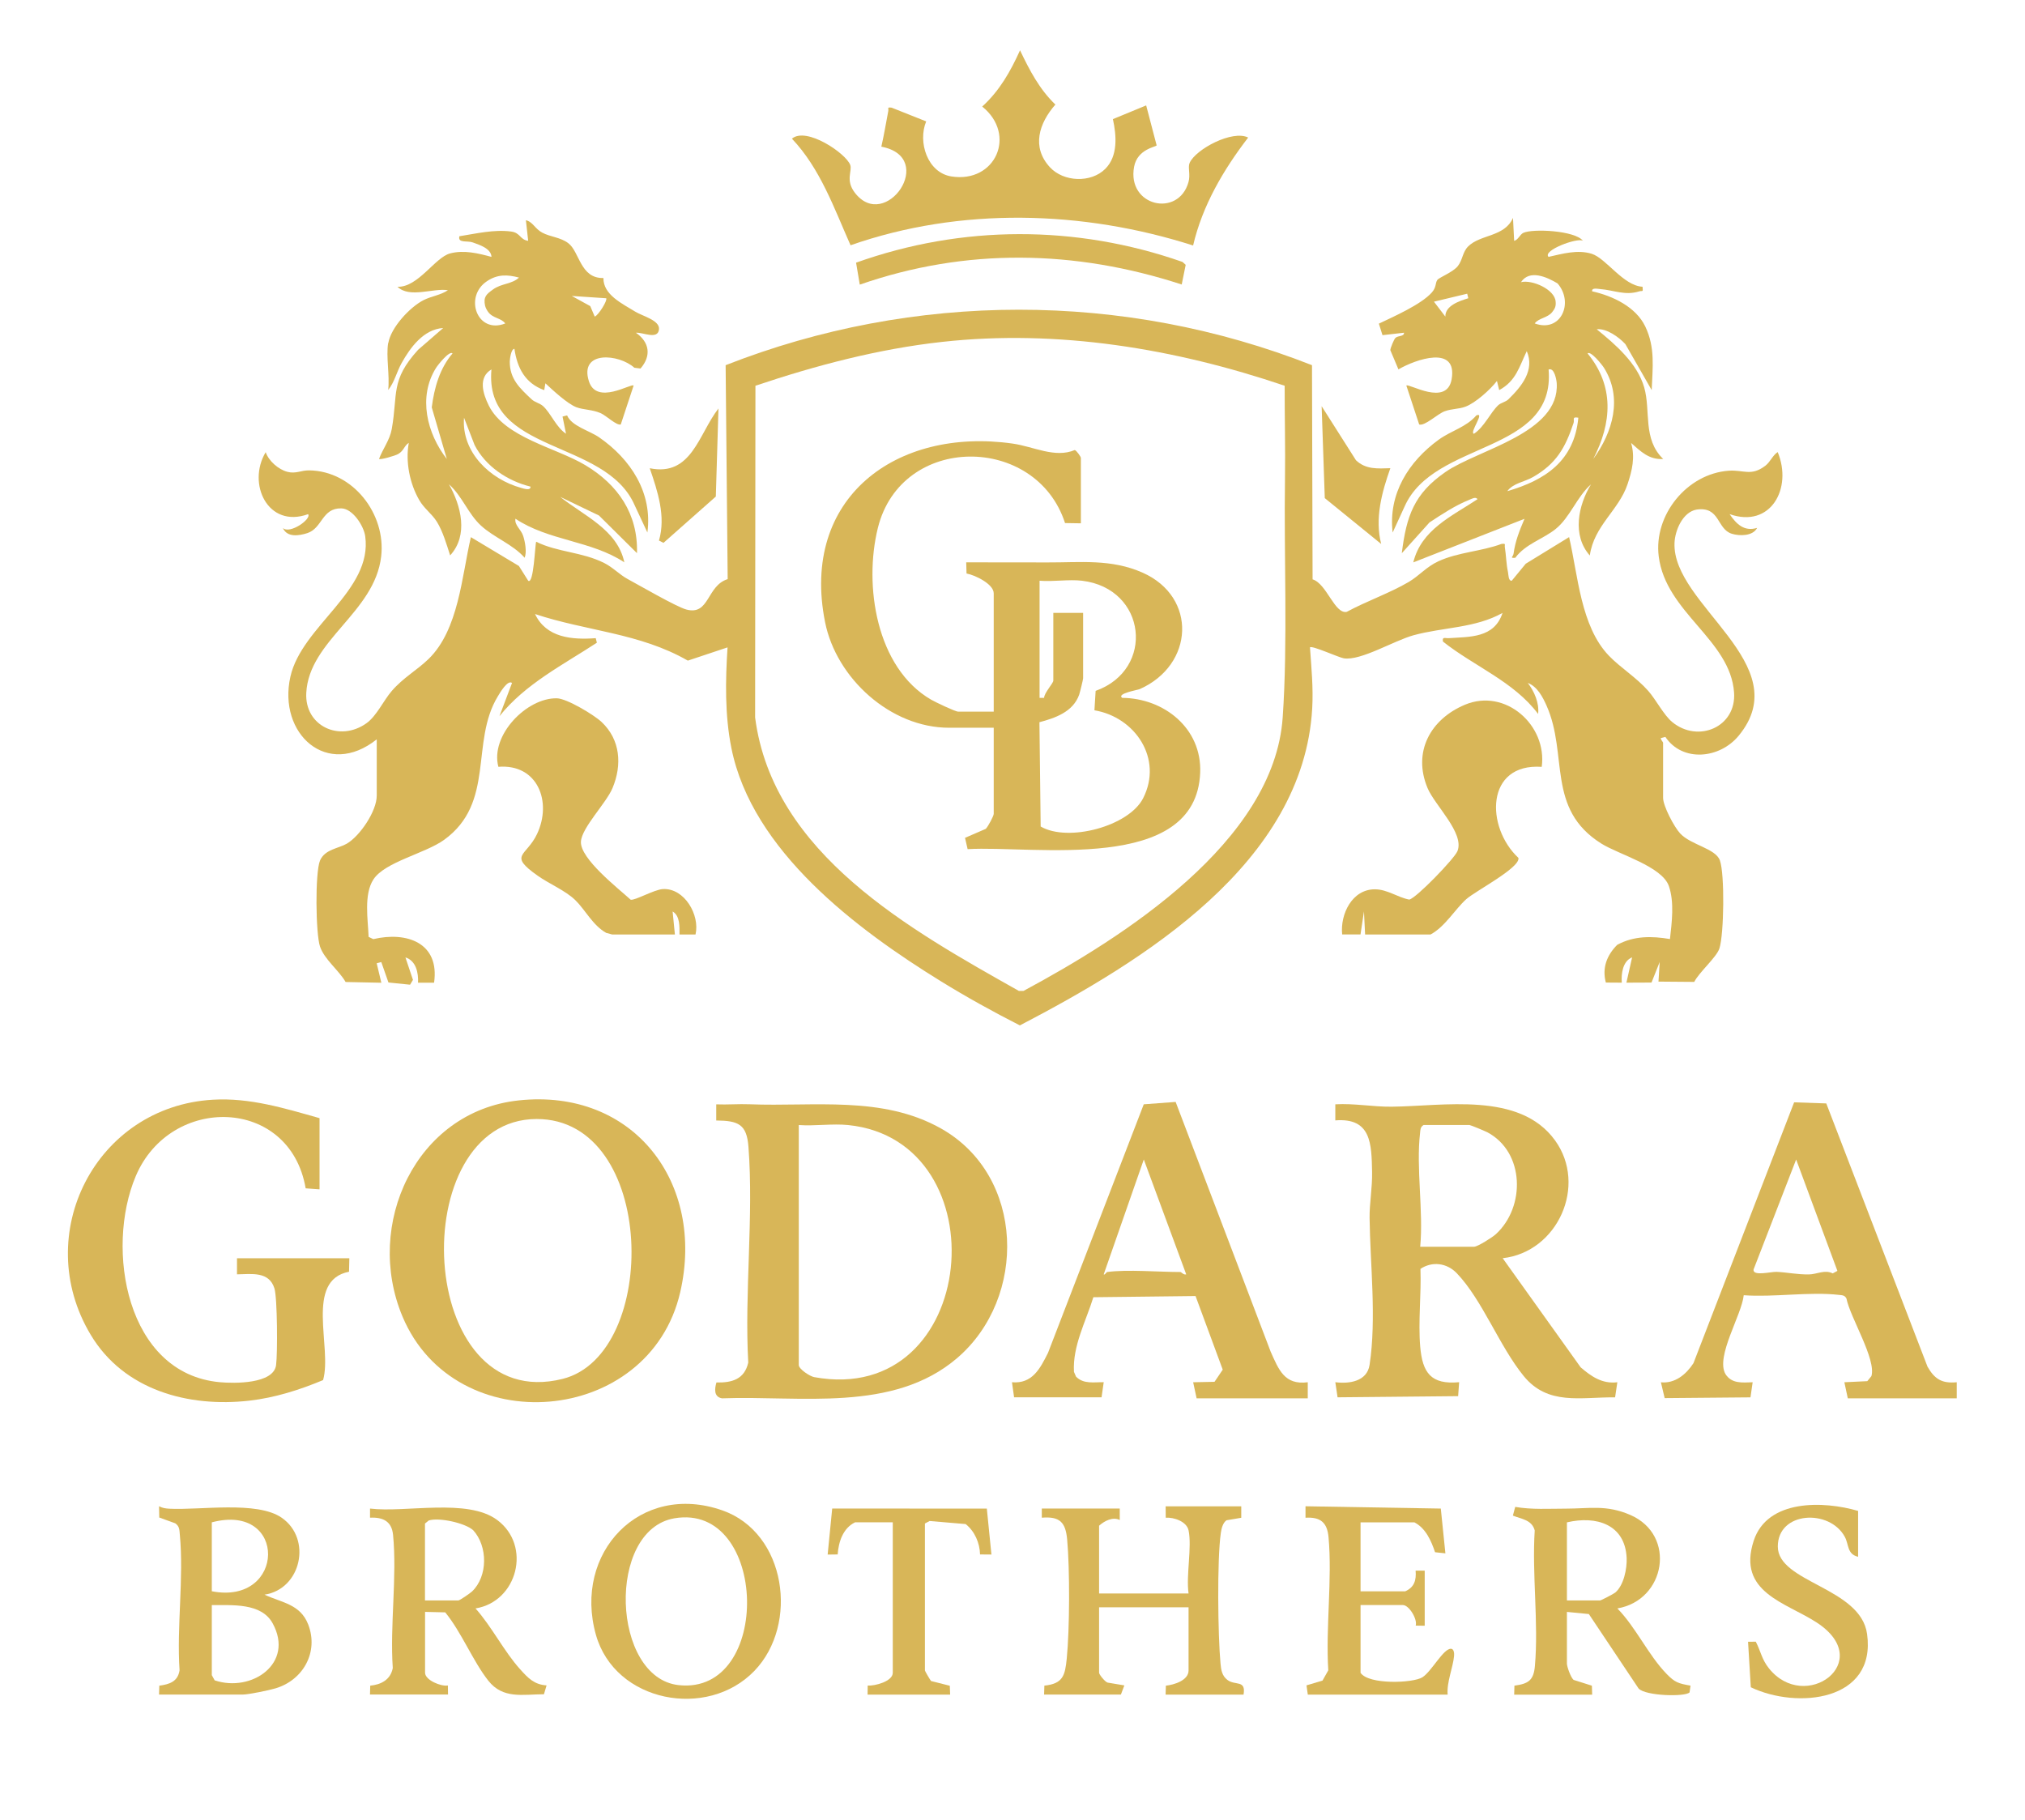 <svg width="89" height="80" viewBox="0 0 89 80" fill="none" xmlns="http://www.w3.org/2000/svg">
<g clip-path="url(#clip0_649_220)">
<path d="M16.564 32.491C14.378 34.24 12.2 32.247 12.763 29.742C13.264 27.506 16.387 25.962 16.051 23.566C15.987 23.111 15.501 22.355 15.004 22.344C14.147 22.324 14.174 23.21 13.513 23.43C13.14 23.552 12.615 23.63 12.433 23.206C12.738 23.496 13.709 22.803 13.54 22.599C11.772 23.237 10.847 21.259 11.677 19.874C11.809 20.259 12.232 20.633 12.631 20.738C13.002 20.835 13.235 20.668 13.589 20.674C15.52 20.699 16.97 22.595 16.753 24.456C16.467 26.928 13.583 28.133 13.461 30.453C13.383 31.913 14.928 32.631 16.109 31.786C16.552 31.469 16.859 30.784 17.217 30.371C17.726 29.781 18.328 29.456 18.836 28.964C20.159 27.677 20.295 25.326 20.695 23.609L22.806 24.876L23.216 25.526C23.459 25.694 23.513 23.944 23.565 23.811C24.518 24.28 25.579 24.253 26.56 24.748C26.935 24.936 27.24 25.263 27.576 25.444C28.103 25.729 29.726 26.671 30.163 26.789C31.191 27.068 31.051 25.744 31.982 25.454L31.892 16.051C40.164 12.804 49.393 12.796 57.663 16.051L57.689 25.464C58.31 25.653 58.656 26.998 59.189 26.893C60.034 26.433 61.101 26.059 61.913 25.579C62.382 25.302 62.688 24.913 63.221 24.668C64.101 24.265 65.09 24.241 65.99 23.907C66.208 23.883 66.118 23.926 66.14 24.061C66.196 24.405 66.198 24.781 66.276 25.139C66.301 25.256 66.289 25.54 66.443 25.524L67.057 24.777L68.963 23.607C69.354 25.281 69.47 27.529 70.712 28.82C71.227 29.355 71.911 29.766 72.442 30.367C72.784 30.754 73.12 31.426 73.495 31.735C74.63 32.672 76.324 31.959 76.213 30.433C76.044 28.111 73.213 26.928 72.902 24.456C72.673 22.638 74.142 20.82 75.98 20.689C76.631 20.642 76.958 20.946 77.579 20.477C77.813 20.302 77.898 20.022 78.131 19.87C78.792 21.462 77.822 23.233 76.017 22.597C76.314 23.035 76.66 23.375 77.226 23.202C77.047 23.564 76.462 23.568 76.112 23.459C75.448 23.253 75.603 22.246 74.564 22.398C73.961 22.503 73.617 23.307 73.596 23.864C73.485 26.595 79.012 29.186 76.417 32.335C75.58 33.353 73.946 33.509 73.194 32.389L72.992 32.442C73.001 32.535 73.094 32.615 73.094 32.642V35.066C73.094 35.428 73.582 36.352 73.847 36.635C74.323 37.143 75.399 37.289 75.59 37.816C75.807 38.422 75.772 41.051 75.57 41.684C75.444 42.077 74.676 42.731 74.463 43.157L72.891 43.144L72.945 42.281L72.585 43.185L71.482 43.19L71.732 42.079C71.314 42.242 71.248 42.813 71.279 43.19L70.578 43.185C70.407 42.546 70.619 41.987 71.079 41.526C71.82 41.127 72.595 41.139 73.396 41.273C73.477 40.543 73.594 39.658 73.349 38.947C73.048 38.075 71.149 37.559 70.38 37.077C67.945 35.55 68.936 33.18 67.97 31.009C67.801 30.63 67.562 30.172 67.148 30.017C67.432 30.39 67.657 30.896 67.601 31.379C66.528 29.949 64.793 29.289 63.419 28.199C63.376 27.971 63.518 28.058 63.668 28.049C64.603 27.985 65.677 28.049 66.037 26.939C64.847 27.609 63.423 27.566 62.129 27.92C61.27 28.156 59.801 29.055 59.059 28.934C58.835 28.898 57.657 28.356 57.574 28.454C57.636 29.341 57.724 30.233 57.673 31.128C57.286 37.945 50.236 42.246 44.824 45.069C43.647 44.469 42.483 43.827 41.358 43.132C37.658 40.851 33.05 37.402 32.145 32.878C31.855 31.432 31.881 29.913 31.976 28.454L30.231 29.036C28.109 27.817 25.773 27.741 23.515 26.988C24.01 28.031 25.136 28.127 26.183 28.049L26.233 28.249C24.735 29.228 23.085 30.061 21.951 31.479L22.504 30.017C22.312 29.871 21.984 30.433 21.881 30.603C20.656 32.613 21.78 35.28 19.516 36.915C18.684 37.514 16.914 37.882 16.412 38.653C15.983 39.313 16.171 40.415 16.201 41.178L16.407 41.277C17.872 40.932 19.331 41.433 19.078 43.192H18.373C18.395 42.768 18.29 42.225 17.819 42.081L18.15 43.068L18.023 43.28L17.073 43.183L16.758 42.285L16.556 42.338L16.76 43.194L15.19 43.161C14.887 42.638 14.257 42.17 14.065 41.604C13.873 41.038 13.843 38.361 14.065 37.822C14.279 37.326 14.877 37.294 15.241 37.082C15.824 36.74 16.558 35.65 16.558 34.971V32.496L16.564 32.491ZM56.46 16.954C51.647 15.323 46.501 14.464 41.406 15.027C38.604 15.336 35.862 16.061 33.202 16.954L33.188 31.535C33.966 37.536 40.019 40.868 44.78 43.553H44.984C49.333 41.217 55.994 37.01 56.375 31.535C56.604 28.255 56.425 24.391 56.476 21.038C56.495 19.679 56.46 18.314 56.462 16.956L56.46 16.954Z" fill="#D8B658"/>
<path d="M66.55 10.585C66.727 10.542 66.802 10.303 66.954 10.233C67.376 10.042 69.218 10.131 69.572 10.583C69.329 10.431 67.774 11.011 68.06 11.29C68.672 11.155 69.329 10.959 69.958 11.155C70.588 11.352 71.344 12.561 72.191 12.603C72.222 12.868 72.185 12.761 72.045 12.806C71.423 13.002 70.93 12.751 70.326 12.705C70.215 12.697 69.951 12.631 69.976 12.804C70.874 13.004 71.896 13.483 72.311 14.351C72.754 15.274 72.632 16.163 72.593 17.146L71.437 15.126C71.157 14.822 70.611 14.423 70.176 14.472C71 15.14 71.958 15.965 72.263 17.024C72.56 18.059 72.187 19.301 73.099 20.173C72.479 20.216 72.106 19.837 71.688 19.469C71.872 20.099 71.734 20.674 71.532 21.281C71.145 22.433 70.057 23.103 69.873 24.415C69.086 23.529 69.362 22.213 69.925 21.289C69.307 21.83 69 22.75 68.365 23.256C67.825 23.689 67.04 23.912 66.598 24.516C66.332 24.537 66.503 24.469 66.521 24.339C66.598 23.776 66.785 23.317 67.003 22.803L62.115 24.718C62.467 23.276 63.812 22.688 64.935 21.943C64.871 21.81 64.659 21.935 64.562 21.974C63.967 22.209 63.363 22.61 62.827 22.962L61.61 24.315C61.812 22.678 62.148 21.699 63.534 20.742C64.964 19.753 68.557 19.044 68.419 16.841C68.409 16.703 68.318 16.142 68.062 16.241C68.378 19.973 63.025 19.33 61.731 22.266L61.208 23.406C61.008 21.707 61.907 20.29 63.231 19.326C63.783 18.926 64.441 18.778 64.886 18.258C65.296 18.085 64.56 19.023 64.783 19.064C65.238 18.762 65.495 18.145 65.848 17.81C65.965 17.701 66.171 17.672 66.295 17.551C66.87 16.991 67.465 16.274 67.102 15.432C66.767 16.132 66.631 16.744 65.891 17.146L65.792 16.744C65.502 17.121 64.847 17.713 64.403 17.876C64.111 17.985 63.812 17.96 63.493 18.077C63.174 18.194 62.623 18.737 62.374 18.657L61.81 16.946C61.915 16.835 63.588 17.884 63.8 16.67C64.066 15.148 62.224 15.792 61.462 16.235L61.105 15.389C61.109 15.295 61.268 14.91 61.33 14.852C61.451 14.739 61.713 14.803 61.707 14.624L60.761 14.731L60.602 14.225C61.258 13.912 62.446 13.39 62.924 12.862C63.139 12.623 63.075 12.44 63.172 12.304C63.25 12.195 63.862 11.963 64.074 11.693C64.286 11.422 64.278 11.079 64.525 10.832C65.065 10.293 66.124 10.423 66.497 9.577L66.548 10.585H66.55ZM67.455 14.217C68.602 14.636 69.187 13.302 68.456 12.457C67.992 12.179 67.228 11.829 66.849 12.401C67.341 12.282 68.34 12.722 68.371 13.259C68.392 13.46 68.338 13.571 68.217 13.721C68.015 13.974 67.621 13.98 67.453 14.215L67.455 14.217ZM64.533 13.108L64.484 12.909L63.023 13.259L63.524 13.915C63.513 13.437 64.132 13.232 64.533 13.108ZM69.774 15.533C70.957 16.971 70.846 18.583 70.024 20.173C70.883 18.998 71.324 17.487 70.498 16.169C70.417 16.039 69.915 15.406 69.774 15.533ZM69.369 18.359C69.068 18.307 69.21 18.439 69.158 18.595C68.792 19.685 68.406 20.372 67.385 20.963C67.007 21.183 66.503 21.232 66.247 21.588C67.935 21.098 69.193 20.245 69.369 18.359Z" fill="#D8B658"/>
<path d="M17.067 15.077C17.18 14.398 18.008 13.503 18.612 13.193C18.954 13.018 19.374 12.971 19.687 12.755C19.02 12.654 18.008 13.119 17.47 12.605C18.379 12.634 19.119 11.311 19.784 11.138C20.392 10.978 21.018 11.134 21.601 11.291C21.585 10.918 21.064 10.758 20.777 10.655C20.532 10.567 20.114 10.7 20.19 10.384C20.925 10.268 21.71 10.077 22.464 10.176C22.878 10.23 22.846 10.534 23.214 10.585L23.113 9.678C23.429 9.759 23.499 10.044 23.828 10.223C24.191 10.419 24.626 10.423 24.976 10.688C25.476 11.064 25.497 12.243 26.521 12.22C26.509 12.954 27.341 13.341 27.918 13.697C28.233 13.892 29.001 14.075 28.964 14.472C28.919 14.955 28.235 14.591 27.949 14.626C28.544 15.036 28.639 15.636 28.151 16.197L27.881 16.163C27.195 15.548 25.458 15.398 25.88 16.749C26.216 17.828 27.745 16.833 27.848 16.946L27.283 18.657C27.094 18.711 26.645 18.264 26.391 18.155C26.02 17.997 25.649 18.016 25.336 17.9C24.941 17.752 24.292 17.146 23.97 16.847L23.919 17.148C23.082 16.843 22.734 16.183 22.609 15.332C22.456 15.34 22.407 15.793 22.405 15.891C22.401 16.662 22.848 17.063 23.365 17.551C23.509 17.686 23.725 17.719 23.87 17.851C24.207 18.157 24.446 18.783 24.877 19.064L24.724 18.308L24.924 18.258C25.122 18.729 25.895 18.922 26.331 19.221C27.716 20.179 28.688 21.654 28.453 23.404L27.891 22.201C26.603 19.26 21.267 19.979 21.599 16.237C21.002 16.592 21.226 17.304 21.48 17.82C22.184 19.239 24.428 19.671 25.717 20.44C27.155 21.296 28.045 22.579 27.996 24.313L26.325 22.657L24.621 21.839C25.66 22.669 27.137 23.278 27.44 24.716C25.983 23.755 24.108 23.772 22.654 22.799C22.604 23.087 22.901 23.258 22.998 23.566C23.078 23.821 23.161 24.267 23.058 24.514C22.532 23.918 21.712 23.628 21.14 23.103C20.569 22.577 20.314 21.804 19.731 21.285C20.264 22.223 20.598 23.527 19.784 24.411C19.632 23.939 19.459 23.344 19.197 22.927C18.979 22.579 18.647 22.361 18.427 21.981C18.006 21.253 17.815 20.29 17.967 19.465C17.765 19.585 17.757 19.807 17.501 19.955C17.378 20.027 16.714 20.224 16.659 20.169C16.824 19.731 17.133 19.336 17.217 18.863C17.497 17.304 17.149 16.726 18.375 15.375L19.479 14.417C18.618 14.47 18.033 15.272 17.648 15.963C17.433 16.352 17.33 16.814 17.061 17.14C17.135 16.51 16.96 15.673 17.061 15.071L17.067 15.077ZM22.811 12.2C22.297 12.064 21.867 12.05 21.407 12.356C20.375 13.037 20.967 14.704 22.207 14.217C22.028 13.972 21.661 13.995 21.455 13.711C21.395 13.627 21.346 13.538 21.319 13.436C21.237 13.041 21.379 12.932 21.671 12.72C22.05 12.448 22.504 12.494 22.811 12.198V12.2ZM26.642 13.109L25.13 13.008L25.942 13.454L26.138 13.915C26.303 13.859 26.713 13.193 26.642 13.109ZM19.889 15.533C19.749 15.402 19.246 16.039 19.164 16.169C18.363 17.448 18.762 19.048 19.638 20.175L18.976 17.905C19.084 17.055 19.323 16.193 19.891 15.533H19.889ZM23.315 21.388C22.304 21.139 21.337 20.494 20.858 19.558L20.394 18.359C20.277 19.873 21.537 21.07 22.907 21.444C23.004 21.471 23.332 21.584 23.315 21.388Z" fill="#D8B658"/>
<path d="M66.045 55.303L69.471 60.097C69.939 60.5 70.421 60.835 71.083 60.753L70.984 61.417C69.478 61.401 68.038 61.789 66.97 60.483C65.901 59.176 65.149 57.131 64.026 55.961C63.586 55.503 62.941 55.429 62.43 55.77C62.471 56.876 62.325 58.094 62.419 59.186C62.518 60.337 62.889 60.866 64.13 60.751L64.086 61.364L58.787 61.415L58.688 60.751C59.305 60.831 60.083 60.718 60.194 59.988C60.504 57.952 60.219 55.581 60.194 53.528C60.186 52.903 60.318 52.202 60.304 51.509C60.279 50.287 60.275 49.117 58.688 49.244V48.537C59.519 48.488 60.331 48.65 61.161 48.642C63.423 48.623 66.783 47.963 68.343 50.12C69.781 52.105 68.456 55.034 66.043 55.301L66.045 55.303ZM62.417 54.797H64.785C64.945 54.797 65.594 54.382 65.745 54.244C67.049 53.049 67.016 50.643 65.372 49.767C65.271 49.713 64.626 49.446 64.583 49.446H62.568C62.424 49.535 62.428 49.647 62.413 49.794C62.232 51.34 62.566 53.22 62.419 54.797H62.417Z" fill="#D8B658"/>
<path d="M31.488 60.763C32.174 60.779 32.718 60.621 32.886 59.891C32.715 56.81 33.13 53.452 32.895 50.404C32.82 49.413 32.45 49.256 31.479 49.248V48.539C31.965 48.559 32.458 48.516 32.944 48.535C35.764 48.648 38.766 48.142 41.356 49.598C45.046 51.673 45.167 57.04 42.062 59.695C39.242 62.106 35.159 61.33 31.731 61.46C31.364 61.392 31.407 61.038 31.488 60.763ZM37.273 49.448C36.587 49.378 35.804 49.499 35.107 49.448V59.996C35.107 60.172 35.591 60.493 35.785 60.528C43.047 61.851 44.03 50.133 37.273 49.448Z" fill="#D8B658"/>
<path d="M22.79 48.366C27.838 47.823 31.004 51.984 29.896 56.796C28.54 62.68 20.002 63.377 17.689 57.862C15.998 53.833 18.268 48.852 22.792 48.366H22.79ZM23.585 49.183C17.741 49.191 18.243 62.23 24.729 60.605C29.005 59.533 28.863 49.177 23.585 49.183Z" fill="#D8B658"/>
<path d="M48.577 7.422C49.143 6.858 49.071 5.956 48.913 5.236L50.375 4.633L50.835 6.389C50.816 6.459 49.99 6.544 49.844 7.331C49.522 9.067 51.793 9.577 52.234 8.006C52.33 7.669 52.196 7.358 52.285 7.159C52.557 6.554 54.17 5.698 54.858 6.046C53.773 7.457 52.845 9.038 52.438 10.79C47.59 9.24 42.211 9.09 37.382 10.78C36.658 9.149 36.053 7.412 34.806 6.095C35.439 5.557 37.184 6.741 37.369 7.251C37.464 7.516 37.147 7.92 37.571 8.471C38.917 10.225 41.211 6.916 38.735 6.447C38.855 5.929 38.939 5.406 39.04 4.884C39.065 4.757 38.966 4.705 39.188 4.732L40.707 5.336C40.33 6.237 40.758 7.588 41.813 7.755C43.754 8.063 44.703 5.916 43.169 4.683C43.933 3.987 44.409 3.144 44.831 2.211C45.245 3.078 45.682 3.922 46.385 4.596C45.67 5.411 45.322 6.461 46.146 7.352C46.747 8.002 47.95 8.049 48.575 7.424L48.577 7.422Z" fill="#D8B658"/>
<path d="M14.044 49.144V52.274L13.434 52.23C12.744 48.202 7.488 48.089 5.964 51.7C4.623 54.879 5.537 60.376 9.662 60.751C10.297 60.81 12.023 60.833 12.134 60C12.202 59.498 12.192 57.053 12.062 56.63C11.827 55.869 11.057 56 10.416 56.01V55.303H15.354L15.34 55.895C13.377 56.278 14.61 59.225 14.2 60.658C13.166 61.09 12.087 61.432 10.97 61.561C8.28 61.87 5.443 61.102 3.986 58.666C1.343 54.254 4.205 48.634 9.355 48.335C10.985 48.239 12.507 48.712 14.046 49.146L14.044 49.144Z" fill="#D8B658"/>
<path d="M52.592 61.46L52.44 60.753L53.379 60.734L53.74 60.2L52.545 56.964L48.054 57.016C47.724 58.083 47.137 59.155 47.201 60.296L47.292 60.506C47.623 60.845 48.079 60.745 48.509 60.751L48.414 61.415H44.57L44.477 60.753C45.372 60.831 45.714 60.15 46.06 59.463L50.269 48.537L51.67 48.432L55.846 59.408C56.198 60.193 56.451 60.888 57.477 60.753V61.46H52.59H52.592ZM48.66 55.908C49.539 55.788 50.94 55.908 51.884 55.908C51.915 55.908 52.026 56.049 52.135 56.01L50.271 50.962L48.509 56.01C48.546 56.06 48.631 55.912 48.658 55.908H48.66Z" fill="#D8B658"/>
<path d="M81.212 61.46L81.061 60.753L82.069 60.705L82.25 60.483C82.469 59.743 81.317 57.906 81.154 57.078C81.082 56.923 80.96 56.928 80.816 56.913C79.533 56.765 77.953 57.026 76.638 56.928C76.55 57.801 75.396 59.615 75.833 60.389C76.105 60.825 76.576 60.769 77.03 60.753L76.935 61.417L73.163 61.45L72.998 60.755C73.612 60.819 74.108 60.409 74.428 59.916L78.853 48.45L80.266 48.498L84.716 60.07C85.027 60.613 85.345 60.814 86 60.753V61.46H81.212ZM78.942 50.963L77.069 55.8C77.032 56.107 77.843 55.889 78.085 55.901C78.561 55.924 78.977 56.02 79.502 56.014C79.852 56.01 80.198 55.79 80.549 55.969L80.755 55.858L78.942 50.963Z" fill="#D8B658"/>
<path d="M26.895 41.07L26.642 41.002C26.051 40.671 25.717 39.98 25.28 39.558C24.842 39.136 24.133 38.846 23.628 38.487C22.318 37.561 23.128 37.654 23.601 36.662C24.275 35.243 23.632 33.565 21.904 33.703C21.535 32.325 23.144 30.663 24.477 30.692C24.912 30.701 26.108 31.42 26.44 31.733C27.266 32.51 27.349 33.617 26.92 34.639C26.64 35.307 25.569 36.373 25.532 36.991C25.489 37.742 27.18 39.052 27.718 39.544C27.901 39.591 28.744 39.1 29.133 39.077C30.078 39.023 30.769 40.212 30.569 41.072H29.864C29.866 40.747 29.893 40.251 29.562 40.062L29.662 41.072H26.891L26.895 41.07Z" fill="#D8B658"/>
<path d="M59.997 41.071L59.947 40.06L59.795 41.071H58.989C58.897 40.181 59.426 39.08 60.434 39.087C60.98 39.091 61.431 39.445 61.938 39.539C62.248 39.475 63.919 37.742 64.055 37.411C64.377 36.619 63.064 35.403 62.743 34.64C62.077 33.051 62.867 31.613 64.381 30.976C66.167 30.225 68.009 31.883 67.76 33.705C65.283 33.534 65.287 36.354 66.736 37.707C66.822 38.137 64.846 39.161 64.445 39.519C63.942 39.971 63.513 40.73 62.873 41.073H60.001L59.997 41.071Z" fill="#D8B658"/>
<path d="M52.238 67.264C52.156 66.873 51.598 66.684 51.235 66.706L51.231 66.206H54.554V66.71L53.907 66.819C53.742 66.932 53.683 67.189 53.656 67.375C53.487 68.57 53.526 71.874 53.643 73.123C53.668 73.396 53.707 73.653 53.942 73.834C54.29 74.102 54.768 73.816 54.655 74.482H51.229L51.241 74.089C51.598 74.052 52.238 73.859 52.238 73.421V70.645H48.306V73.522C48.306 73.596 48.561 73.919 48.68 73.954L49.416 74.077L49.264 74.48H45.889L45.901 74.087C46.721 74.005 46.81 73.637 46.884 72.901C47.014 71.599 47.022 68.966 46.902 67.662C46.832 66.902 46.575 66.642 45.788 66.706V66.303H49.214V66.807C48.907 66.657 48.545 66.844 48.306 67.058V70.036H52.238C52.123 69.238 52.393 67.998 52.238 67.261V67.264Z" fill="#D8B658"/>
<path d="M66.549 74.482L66.56 74.088C67.172 74.007 67.404 73.857 67.46 73.224C67.627 71.33 67.328 69.187 67.452 67.266C67.326 66.793 66.865 66.768 66.492 66.614L66.595 66.231C67.318 66.359 68.086 66.308 68.82 66.308C69.86 66.308 70.598 66.127 71.657 66.587C73.696 67.474 73.204 70.336 71.084 70.694C71.904 71.533 72.442 72.743 73.249 73.573C73.618 73.952 73.764 73.991 74.3 74.088L74.257 74.384C74.075 74.587 72.32 74.546 72.017 74.213L69.831 70.941L68.867 70.847V73.119C68.867 73.244 69.03 73.724 69.16 73.835L69.965 74.09L69.976 74.484H66.55L66.549 74.482ZM68.867 70.343H70.328C70.365 70.343 70.921 70.055 70.991 69.997C71.366 69.68 71.513 68.946 71.492 68.473C71.422 66.988 70.144 66.61 68.867 66.912V70.343Z" fill="#D8B658"/>
<path d="M16.261 74.482L16.272 74.088C16.75 74.044 17.166 73.826 17.263 73.314C17.133 71.441 17.456 69.298 17.275 67.459C17.217 66.865 16.834 66.678 16.263 66.706V66.305C17.831 66.497 20.551 65.835 21.855 66.809C23.377 67.945 22.739 70.398 20.899 70.694C21.612 71.492 22.157 72.59 22.862 73.37C23.204 73.75 23.478 74.042 24.022 74.077L23.907 74.466C22.971 74.47 22.106 74.688 21.459 73.867C20.783 73.008 20.285 71.743 19.568 70.867L18.682 70.846V73.52C18.682 73.843 19.38 74.135 19.685 74.081L19.691 74.478H16.265L16.261 74.482ZM18.68 70.344H20.141C20.207 70.344 20.66 70.03 20.75 69.945C21.445 69.279 21.441 67.963 20.8 67.26C20.445 66.935 19.292 66.686 18.845 66.828L18.678 66.963V70.344H18.68Z" fill="#D8B658"/>
<path d="M6.99 74.482L7.002 74.089C7.445 74.03 7.814 73.914 7.892 73.415C7.762 71.508 8.084 69.334 7.904 67.459C7.884 67.251 7.898 67.091 7.703 66.953L7 66.698L6.99 66.204C7.142 66.281 7.266 66.301 7.437 66.311C8.786 66.385 11.293 65.954 12.381 66.708C13.722 67.636 13.24 69.846 11.625 70.089C12.387 70.445 13.197 70.501 13.545 71.397C14.017 72.611 13.323 73.846 12.109 74.207C11.825 74.293 10.921 74.48 10.667 74.48H6.988L6.99 74.482ZM9.309 69.939C12.554 70.572 12.659 66.028 9.309 66.91V69.939ZM9.309 70.546V73.626L9.435 73.855C11.053 74.4 12.95 73.115 11.984 71.35C11.487 70.439 10.204 70.556 9.309 70.548V70.546Z" fill="#D8B658"/>
<path d="M33.158 73.437C31.084 75.591 27.029 74.823 26.191 71.854C25.177 68.255 28.131 65.115 31.751 66.386C34.557 67.371 35.122 71.395 33.158 73.437ZM29.639 66.733C26.642 67.247 26.879 73.742 29.827 74.065C33.964 74.519 33.766 66.024 29.639 66.733Z" fill="#D8B658"/>
<path d="M57.479 74.482L57.421 74.075L58.124 73.867L58.379 73.415C58.26 71.531 58.559 69.417 58.39 67.562C58.332 66.918 58.035 66.667 57.378 66.708V66.204L63.324 66.305L63.526 68.273L63.072 68.224C62.901 67.716 62.66 67.169 62.166 66.912H59.797V69.941H61.762C62.162 69.764 62.252 69.45 62.217 69.034H62.617V71.455L62.221 71.449C62.306 71.161 61.923 70.546 61.661 70.546H59.797V73.524C60.157 74.056 62.106 73.978 62.514 73.721C62.922 73.464 63.443 72.44 63.779 72.467C63.903 72.477 63.919 72.67 63.907 72.79C63.859 73.295 63.579 73.933 63.625 74.482H57.479Z" fill="#D8B658"/>
<path d="M81.665 66.406V68.424C81.175 68.312 81.264 67.885 81.08 67.547C80.413 66.312 78.138 66.42 78.136 67.971C78.132 69.557 81.772 69.766 82.059 71.815C82.473 74.782 78.974 75.128 76.949 74.159L76.828 72.16L77.168 72.156C77.384 72.57 77.43 72.931 77.738 73.318C79.333 75.332 82.483 73.03 79.842 71.311C78.488 70.429 76.335 69.989 77.077 67.718C77.679 65.879 80.155 65.966 81.665 66.408V66.406Z" fill="#D8B658"/>
<path d="M37.577 66.912C37.052 67.163 36.852 67.774 36.817 68.321L36.376 68.327L36.576 66.303L43.372 66.307L43.574 68.325L43.074 68.321C43.061 67.817 42.841 67.305 42.441 66.986L40.857 66.852L40.651 66.961V73.421C40.651 73.448 40.863 73.808 40.919 73.884L41.745 74.093L41.759 74.482H38.131L38.136 74.085C38.455 74.106 39.238 73.9 39.238 73.522V66.91H37.575L37.577 66.912Z" fill="#D8B658"/>
<path d="M51.935 12.504C47.258 10.978 42.456 10.885 37.788 12.51L37.625 11.545C42.285 9.88 47.302 9.876 51.972 11.513L52.112 11.64L51.937 12.504H51.935Z" fill="#D8B658"/>
<path d="M61.107 20.578C60.732 21.635 60.417 22.789 60.704 23.909L58.225 21.894L58.087 17.853L59.595 20.228C60.028 20.642 60.551 20.596 61.109 20.578H61.107Z" fill="#D8B658"/>
<path d="M28.556 20.58C30.4 20.959 30.703 19.075 31.577 17.954L31.461 21.824L29.16 23.86L28.962 23.759C29.273 22.698 28.902 21.586 28.556 20.578V20.58Z" fill="#D8B658"/>
<path d="M47.503 23.001L46.809 22.99C45.544 19.077 39.617 19.04 38.583 23.202C37.958 25.724 38.508 29.351 40.923 30.752C41.104 30.857 41.984 31.278 42.112 31.278H43.675V26.079C43.675 25.666 42.841 25.271 42.48 25.207L42.466 24.716C43.659 24.716 44.854 24.716 46.047 24.72C47.472 24.726 48.838 24.555 50.223 25.172C52.627 26.242 52.483 29.226 50.093 30.287C49.998 30.33 49.065 30.482 49.32 30.672C51.168 30.69 52.825 32.015 52.749 33.958C52.575 38.425 45.418 37.15 42.528 37.322L42.413 36.825L43.325 36.43C43.422 36.337 43.675 35.862 43.675 35.772V31.986H41.71C39.141 31.986 36.757 29.814 36.263 27.348C35.167 21.872 39.4 18.772 44.504 19.496C45.433 19.628 46.362 20.148 47.237 19.78C47.316 19.803 47.505 20.076 47.505 20.124V23.001H47.503ZM47.553 25.524C46.972 25.456 46.282 25.575 45.69 25.524V30.672H45.89C45.884 30.466 46.294 30.03 46.294 29.915V26.937H47.604V29.814C47.604 29.866 47.46 30.452 47.427 30.544C47.153 31.291 46.38 31.558 45.684 31.743L45.738 36.327C46.941 37.029 49.617 36.319 50.243 35.081C51.121 33.351 49.897 31.521 48.101 31.219L48.154 30.365C50.781 29.43 50.4 25.863 47.553 25.524Z" fill="#D8B658"/>
</g>
<defs>
<clipPath id="clip0_649_220">
<rect width="89" height="80" fill="white"/>
</clipPath>
</defs>
</svg>
